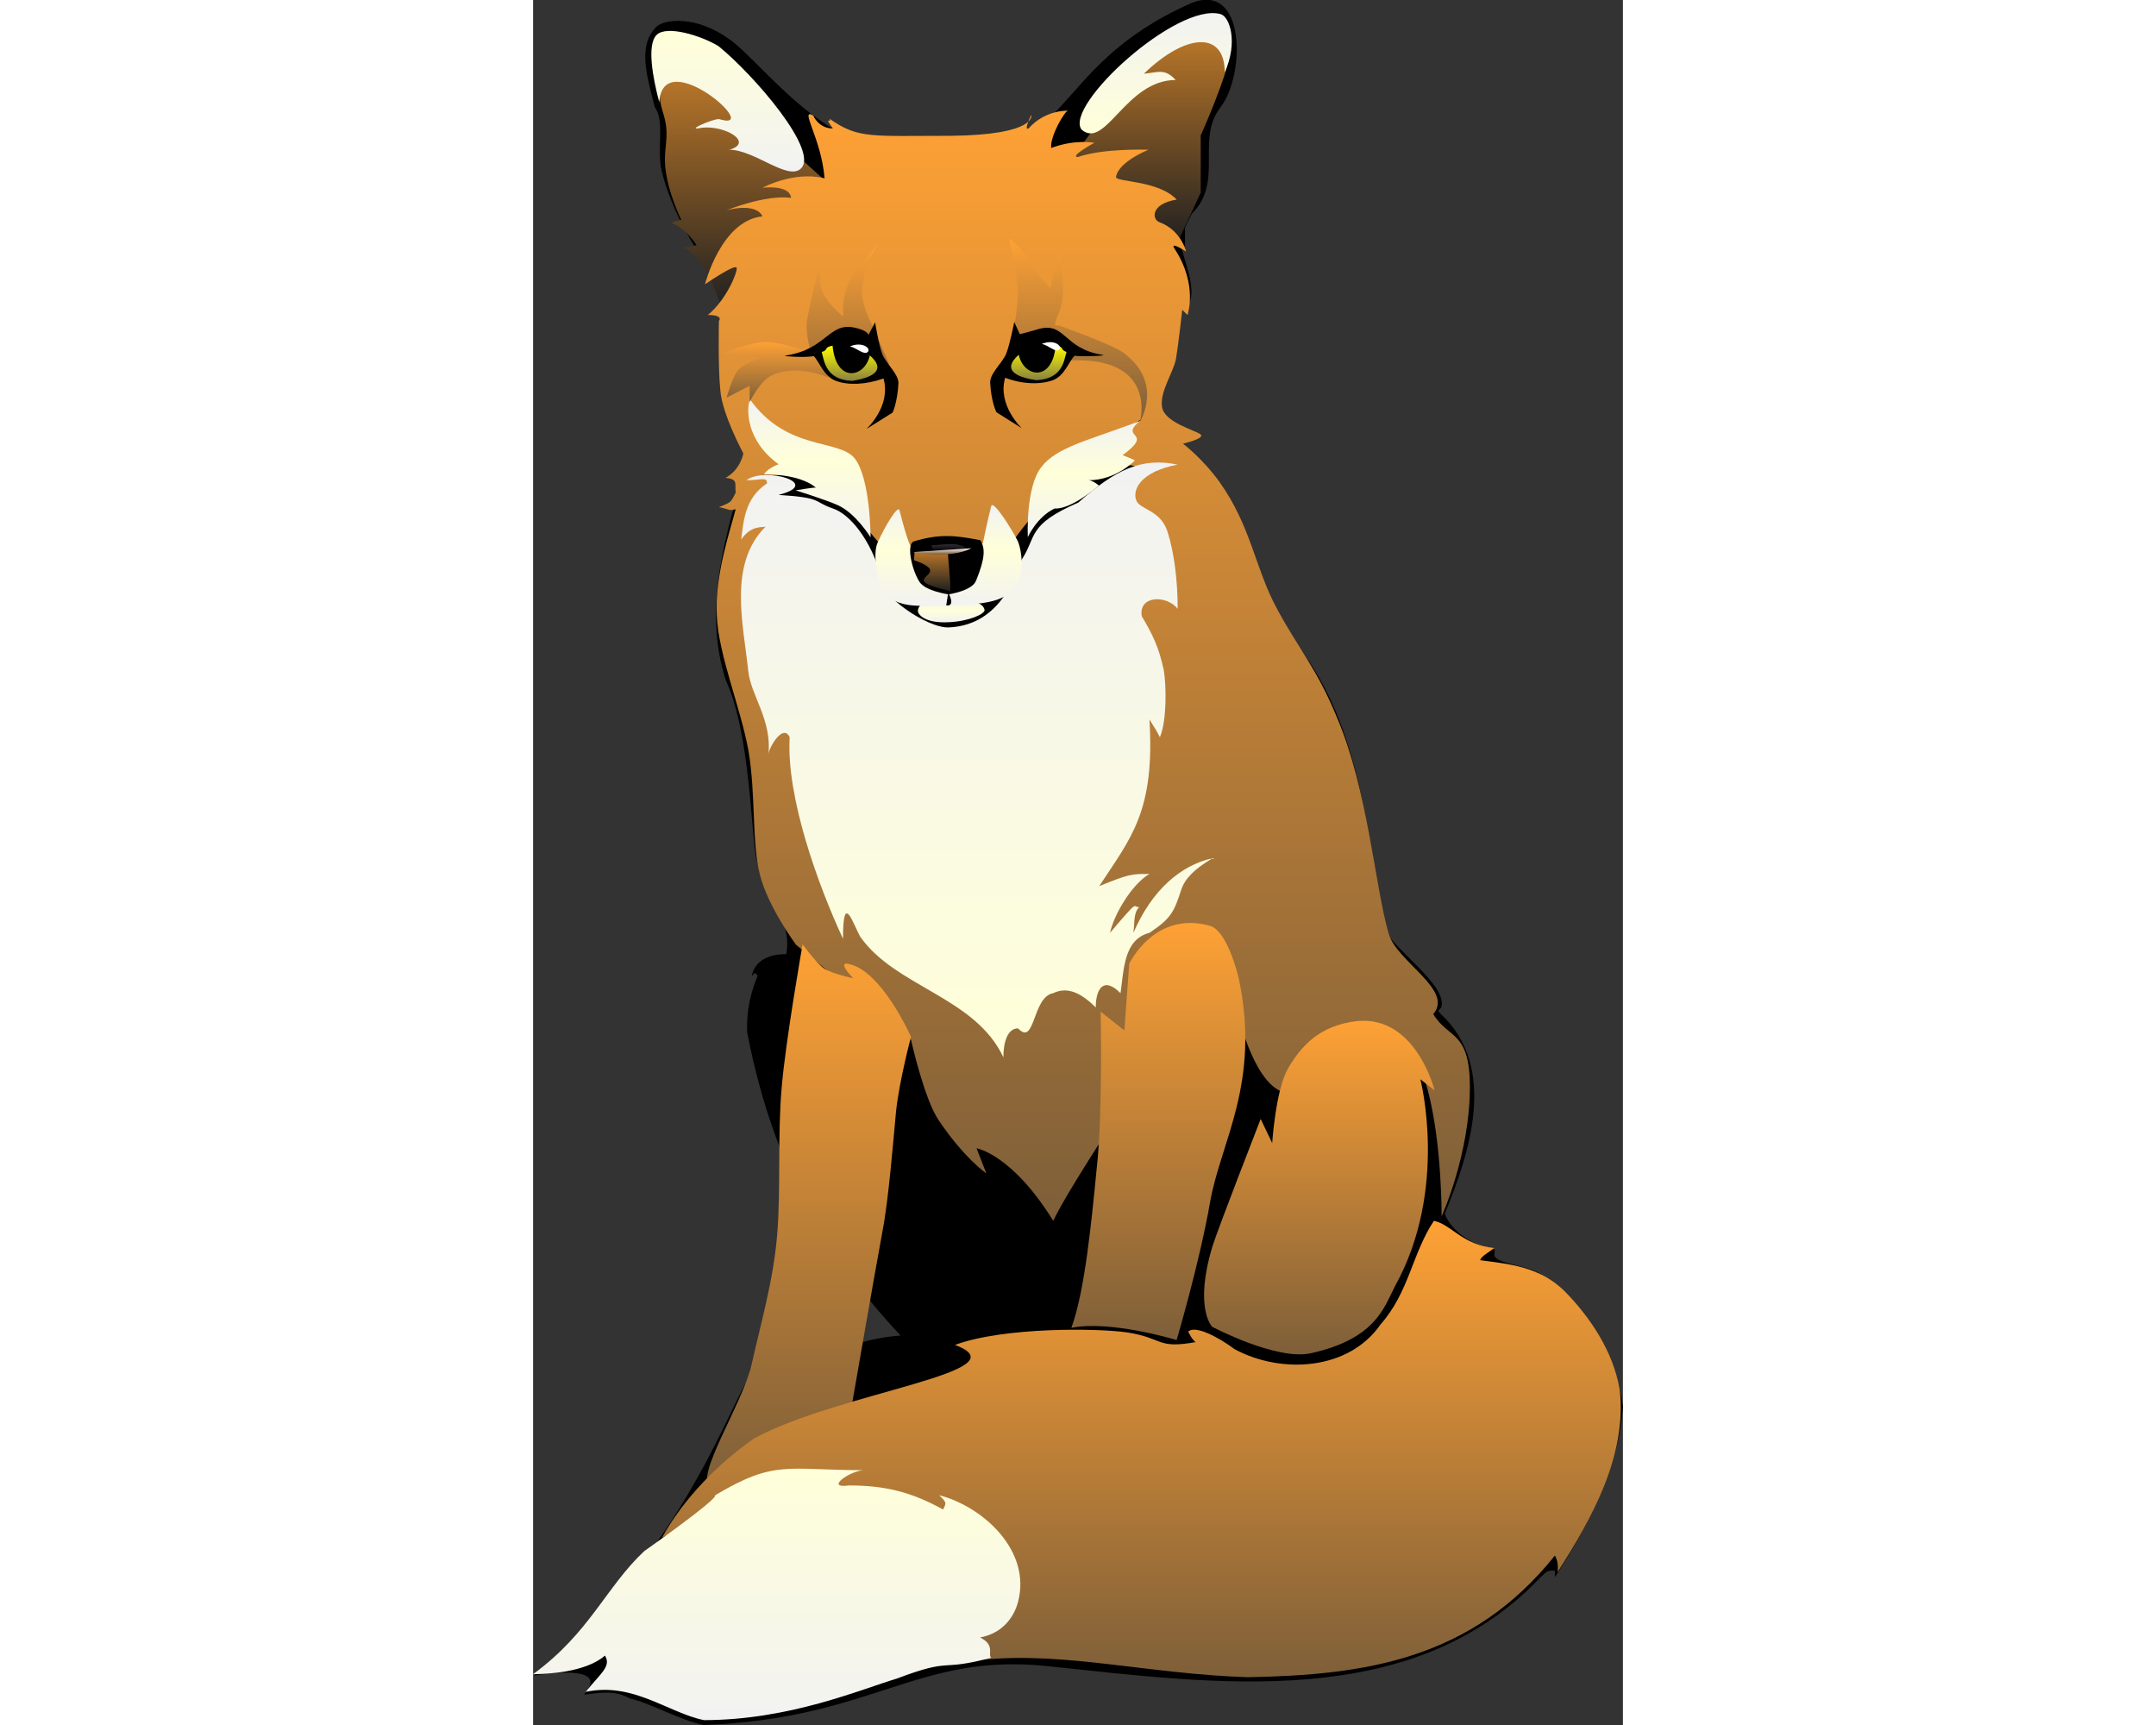 <?xml version="1.0" encoding="UTF-8"?>
<svg width="100mm" height="80mm" enable-background="new 0 0 232.538 368.029" viewBox="0 0 232.538 368.029" xmlns="http://www.w3.org/2000/svg">
 <rect x="0" y="0" width="232.538" height="368.029" fill="#333333" stroke="none"/>
 <defs>
  <linearGradient id="t" x2="0" y1="367.95" y2="-.02" gradientUnits="userSpaceOnUse">
   <stop offset="0"/>
   <stop offset="1"/>
  </linearGradient>
  <linearGradient id="i" x2="0" y1="52.151" y2="6.394" gradientUnits="userSpaceOnUse">
   <stop stop-color="#202020" offset="0"/>
   <stop stop-color="#be7929" offset="1"/>
  </linearGradient>
  <linearGradient id="g" x2="0" y1="66.21" y2="14.73" gradientUnits="userSpaceOnUse">
   <stop stop-color="#202020" offset="0"/>
   <stop stop-color="#be7929" offset="1"/>
  </linearGradient>
  <linearGradient id="f" x2="0" y1="260.43" y2="23.585" gradientUnits="userSpaceOnUse">
   <stop stop-color="#7e5f39" offset="0"/>
   <stop stop-color="#fea135" offset="1"/>
  </linearGradient>
  <linearGradient id="e" x2="0" y1="135.67" y2="89.448" gradientUnits="userSpaceOnUse">
   <stop offset="0"/>
   <stop offset="1"/>
  </linearGradient>
  <linearGradient id="d" x2="0" y1="2.777" y2="28.433" gradientUnits="userSpaceOnUse">
   <stop stop-color="#f2f2f2" offset="0"/>
   <stop stop-color="#ffffd9" offset="1"/>
  </linearGradient>
  <linearGradient id="c" x2="0" y1="36.543" y2="6.589" gradientUnits="userSpaceOnUse">
   <stop stop-color="#f2f2f2" offset="0"/>
   <stop stop-color="#ffffd9" offset="1"/>
  </linearGradient>
  <linearGradient id="b" x2="0" y1="98.68" y2="225.52" gradientUnits="userSpaceOnUse">
   <stop stop-color="#f2f2f2" offset="0"/>
   <stop stop-color="#ffffd9" offset="1"/>
  </linearGradient>
  <linearGradient id="a" x2="0" y1="317.39" y2="201.45" gradientUnits="userSpaceOnUse">
   <stop stop-color="#7e5f39" offset="0"/>
   <stop stop-color="#fea135" offset="1"/>
  </linearGradient>
  <linearGradient id="ad" x2="0" y1="285.86" y2="196.87" gradientUnits="userSpaceOnUse">
   <stop stop-color="#7e5f39" offset="0"/>
   <stop stop-color="#fea135" offset="1"/>
  </linearGradient>
  <linearGradient id="ac" x2="0" y1="288.87" y2="217.79" gradientUnits="userSpaceOnUse">
   <stop stop-color="#7e5f39" offset="0"/>
   <stop stop-color="#fea135" offset="1"/>
  </linearGradient>
  <linearGradient id="ab" x2="0" y1="357.76" y2="260.43" gradientUnits="userSpaceOnUse">
   <stop stop-color="#7e5f39" offset="0"/>
   <stop stop-color="#fea135" offset="1"/>
  </linearGradient>
  <linearGradient id="aa" x2="0" y1="366.93" y2="313.28" gradientUnits="userSpaceOnUse">
   <stop stop-color="#f2f2f2" offset="0"/>
   <stop stop-color="#ffffd9" offset="1"/>
  </linearGradient>
  <linearGradient id="z" x2="0" y1="114.64" y2="85.178" gradientUnits="userSpaceOnUse">
   <stop stop-color="#f2f2f2" offset="0"/>
   <stop stop-color="#ffffd9" offset=".55"/>
   <stop stop-color="#f2f2f2" offset="1"/>
  </linearGradient>
  <linearGradient id="y" x2="0" y1="132.69" y2="127.94" gradientUnits="userSpaceOnUse">
   <stop stop-color="#f2f2f2" offset="0"/>
   <stop stop-color="#ffffd9" offset=".55"/>
   <stop stop-color="#f2f2f2" offset="1"/>
  </linearGradient>
  <linearGradient id="x" x2="0" y1="129.2" y2="107.75" gradientUnits="userSpaceOnUse">
   <stop stop-color="#f2f2f2" offset="0"/>
   <stop stop-color="#ffffd9" offset=".55"/>
   <stop stop-color="#f2f2f2" offset="1"/>
  </linearGradient>
  <linearGradient id="w" x2="0" y1="129.14" y2="114.33" gradientUnits="userSpaceOnUse">
   <stop offset="0"/>
   <stop offset="1"/>
  </linearGradient>
  <linearGradient id="v" x2="0" y1="89.866" y2="50.889" gradientUnits="userSpaceOnUse">
   <stop stop-color="#7e5f39" offset="0"/>
   <stop stop-color="#fea135" offset="1"/>
  </linearGradient>
  <linearGradient id="u" x2="0" y1="91.349" y2="68.664" gradientUnits="userSpaceOnUse">
   <stop offset="0"/>
   <stop offset="1"/>
  </linearGradient>
  <linearGradient id="s" x2="0" y1="81.086" y2="73.649" gradientUnits="userSpaceOnUse">
   <stop stop-color="#8a823f" offset="0"/>
   <stop stop-color="#ff0" offset="1"/>
  </linearGradient>
  <linearGradient id="r" x2="0" y1="74.709" y2="72.969" gradientUnits="userSpaceOnUse">
   <stop stop-color="#fff" offset="0"/>
   <stop stop-color="#fff" offset="1"/>
  </linearGradient>
  <linearGradient id="q" x2="0" y1="117.75" y2="116.04" gradientUnits="userSpaceOnUse">
   <stop offset="0"/>
   <stop stop-color="#312d36" offset="1"/>
  </linearGradient>
  <linearGradient id="p" x2="0" y1="126.09" y2="117.44" gradientUnits="userSpaceOnUse">
   <stop stop-color="#202020" offset="0"/>
   <stop stop-color="#be7929" offset="1"/>
  </linearGradient>
  <linearGradient id="o" x2="0" y1="118.23" y2="116.93" gradientUnits="userSpaceOnUse">
   <stop stop-color="#7e5f39" offset="0"/>
   <stop stop-color="#fff" offset="1"/>
  </linearGradient>
  <linearGradient id="n" x2="0" y1="114.57" y2="89.79" gradientUnits="userSpaceOnUse">
   <stop stop-color="#f2f2f2" offset="0"/>
   <stop stop-color="#ffffd9" offset=".55"/>
   <stop stop-color="#f2f2f2" offset="1"/>
  </linearGradient>
  <linearGradient id="m" x2="0" y1="87.411" y2="51.781" gradientUnits="userSpaceOnUse">
   <stop stop-color="#7e5f39" offset="0"/>
   <stop stop-color="#fea135" offset="1"/>
  </linearGradient>
  <linearGradient id="l" x2="0" y1="85.773" y2="72.907" gradientUnits="userSpaceOnUse">
   <stop stop-color="#7e5f39" offset="0"/>
   <stop stop-color="#fea135" offset="1"/>
  </linearGradient>
  <linearGradient id="k" x2="0" y1="91.5" y2="68.74" gradientUnits="userSpaceOnUse">
   <stop offset="0"/>
   <stop offset="1"/>
  </linearGradient>
  <linearGradient id="j" x2="0" y1="75.239" y2="73.478" gradientUnits="userSpaceOnUse">
   <stop stop-color="#fff" offset="0"/>
   <stop stop-color="#fff" offset="1"/>
  </linearGradient>
  <linearGradient id="h" x2="0" y1="81.236" y2="73.724" gradientUnits="userSpaceOnUse">
   <stop stop-color="#8a823f" offset="0"/>
   <stop stop-color="#ff0" offset="1"/>
  </linearGradient>
 </defs>
 <g fill-rule="evenodd">
  <path d="m146.69,22.869c-5.356,6.846.743,15.919-6.1,22.688-.82,1.564-.82,1.564-1.49,3.051v3.869h-.743c0,2.305 5.282,12.871-.817,13.615 0,6.843-24.399,14.653 24.325,69.996 14.433,17.41 15.919,40.171 19.714,62.116 2.305,4.539 13.686,12.201 12.197,16.739-.742.744-.742.744 0,1.488 12.126,11.38 6.026,29.68.744,42.549 1.487,3.794 6.026,6.842 10.638,7.586v.743c-.817,2.382 6.769,2.382 9.819,4.542 9.968,6.99 15.994,16.81 17.557,28.191-.745,12.871-7.589,25.813-14.506,36.45v-1.414c-1.563,0-1.563,0-3.051,1.414-27.373,28.864-69.104,22.764-105.26,18.97-27.82-2.9-37.194,11.233-73.272,12.569-4.612-.817-11.977-4.906-15.768-5.65-3.051-1.637-5.359-1.416-9.82-.819 5.282-6.025-5.951-4.837-10.637-4.09 30.499-25.442 39.87-53.337 46.045-64.051 9.894-.221 18.82-7.513 32.136-8.48-12.202-13.166-26.335-31.54-32.731-64.718-.148-4.76.743-8.33 2.233-12.048-.744-.894-.522-.673-1.266.147 .744-3.869 4.388-4.762 7.365-4.762 1.561-6.844-5.208-15.25-6.323-20.234-1.188-4.835-1.266-26.78-6.547-38.161-10.189-31.54 21.127-63.006.82-83.239-7.439-7.144-12.647-17.781-14.506-25.441-1.115-4.391.744-10.637-1.487-13.614-1.49-6.172-3.868-13.015.372-17.182 1.635-1.564 8.33-2.529 15.544,2.676 7.365,5.134 21.352,26.111 41.437,24.101 33.697,2.532 24.919-17.554 57.202-31.838 11.61-4.551 11.47,15.383 6.18,22.226z" fill="url(#t)"/>
  <path d="m114.04,34.997 12.124-16.294s12.57-11.827 16.291-12.125c8.034-.816 6.024,1.487 6.024,5.135 0,3.718-6.024,17.182-6.024,17.182v12.201l-5.134,11.083-23.28-17.182z" fill="url(#i)"/>
  <path d="m62.263,38.493-25.662-23.062s-8.705-3.42-9.522,4.836c-.15,2.304 1.116,4.313 1.34,6.993 .294,2.603-.523,5.131-.225,8.256 .519,5.58 3.42,11.38 3.42,11.38s-2.676.596-1.786.821c2.904,1.115 5.061,4.612 5.061,4.612s-1.339.221-2.9.52c5.577,2.381 8.33,13.39 8.33,13.39l21.944-27.746z" fill="url(#g)"/>
  <path d="m59.808,24.658c-3.124-1.789 1.711,4.833 2.382,13.387-6.545-1.635-13.24,2.01-13.24,2.01s5.801-.744 6.099,2.157c-5.506-.744-13.835,2.679-13.835,2.679s6.173-1.862 7.737,1.263c-8.855.895-12.275,14.506-12.275,14.506s6.545-4.538 6.77-3.497c.147,1.042-2.308,6.919-6.176,10.044 3.497,0 2.381,1.263 2.381,1.263s-.222,9.746.298,14.804c.372,5.061 4.911,13.464 4.911,13.464s-.596,3.496-3.795,5.208c2.753.298 1.936,1.189 2.157,3.199-1.115,2.083-.817,1.933-3.57,3.051 2.083.372 2.083.892 3.57.446-1.115,4.387-4.535,14.207-4.016,22.761 .372,8.481 5.058,19.416 6.769,28.864 1.564,9.448.67,19.342 2.381,26.185 1.635,6.842 7.737,15.102 7.737,15.102l24.547,20.307s2.827,12.646 5.878,17.107c5.429,8.109 10.192,11.384 10.192,11.384l-2.083-5.358s7.511,1.191 16.365,15.473c4.759-10.339 36.747-56.906 36.747-56.906s5.728,44.558 21.871,24.623c24.621-29.383 24.249,31.319 24.249,31.319s6.024-13.243 6.024-27.527c0-12.198-4.538-10.189-7.811-15.618 4.465-5.134-7.81-11.159-9.522-17.184-2.973-10.34-4.387-30.426-10.934-45.898-4.389-10.785-8.404-14.952-12.943-23.505-4.61-8.48-5.431-17.41-12.199-26.928-3.72-5.135-7.812-8.186-7.812-8.186s4.909-1.115 3.722-2.006-7.664-2.532-8.183-5.804 2.378-7.289 2.974-10.266c.522-3.125 1.34-10.486 1.34-10.486l1.115,1.115s2.307-6.397-2.752-14.134c-1.189-1.785 2.454.594 2.454.594s-1.041-4.536-5.653-6.247c-1.638-.523-2.01-3.943 3.645-4.837-3.866-4.167-13.093-3.717-12.943-4.833 .521-3.275 6.917-5.804 6.917-5.804s-9.521-.372-15.099,1.561c-1.784-.147 3.571-3.047 3.571-3.047s-4.093-.821-9.224,1.114c-.299-2.602 3.121-8.259 3.643-7.96 0,0-4.835-.298-8.479,3.795-1.116.522.596-2.901.596-2.901s1.336,4.24-17.035,4.464c-17.335,0-19.864.667-26.036-3.647 .596,1.192-1.414-.817.743,2.083-3.08.01-4.194-2.74-4.194-2.74z" fill="url(#f)"/>
  <path d="m48.949,101.35h7.884l9,5.061 11.904,14.057s18.522,7.067 21.274.894c6.843-15.399 32.731-33.623 30.648-31.764-4.313,3.718-10.265,11.455-3.794,9.82 3.051-.743 3.272,1.266 7.589,1.266-9.522-1.045-8.108,5.279-23.582,14.131-5.804,3.125-6.324,20.31-21.126,20.903-13.547.45-39.805-34.36-39.805-34.36z" fill="url(#e)"/>
  <path d="m146.69,3.008c1.932.523 3.794,5.952.891,12.423 0-8.853-8.256-8.404-17.255.298 3.124-.298 4.46-1.189 6.769,1.339-10.637,0-14.955,15.025-20.086,10.564-3.71-5.135 20.32-27.226 29.69-24.624z" fill="url(#d)"/>
  <path d="m26.335,7.472c2.083-2.157 9.445.074 13.24,2.382 7.589,6.172 21.72,22.537 17.481,26.184-2.828,2.455-9.892-4.093-15.177-4.093 5.285-1.486-.817-5.282-5.948-4.686-3.794.817 2.231-1.859 3.718-1.859 9.894,3.048-11.977-16.294-12.72-3.573-1.414-5.281-2.677-12.271-.594-14.355z" fill="url(#c)"/>
  <path d="m137.54,99.118c-8.406,1.635-9.596,5.654-8.853,7.589 .67,2.006 5.058,2.006 6.622,6.544 1.486,4.538 2.23,10.637 2.23,16.663-2.23-2.974-8.406-2.974-7.663,1.561 2.308,3.868 3.646,6.621 4.688,11.458 .52,2.974.744,10.563-.82,14.357-.817-1.563-.817-1.563-2.231-3.794 1.189,19.563-3.868,25.143-10.71,35.556 6.396-2.602 6.917-2.602 10.71-2.602-3.793,2.23-7.586,8.701-8.406,12.57 6.548-7.737 4.689-5.282 6.25-5.503-1.265,1.189-.968,3.125-1.265,5.503 3.941-9.15 10.116-14.429 16.886-15.919-4.016,2.381-5.951,4.465-6.694,6.769-1.562,4.836-2.23,6.102-6.771,9.15-5.428,1.416-5.428,7.589-6.172,12.871-3.721-3.718-5.282-.743-5.282,3.051-3.051-3.051-6.024-4.538-9.075-3.051-4.538.817-3.795,11.455-7.513,7.513-2.307,0-3.125,3.125-3.125,6.175-6.026-12.871-22.913-14.954-30.499-25.665-1.563-2.676-3.721-10.044-3.721.372-5.282-11.381-12.125-30.127-11.381-42.995-1.413-3.051-4.538,2.305-4.538,3.792 .817-7.586-3.794-12.647-4.313-18.076-1.042-9.82-4.314-22.688 3.717-30.649-.593.224-3.121-.372-5.205,2.753 .52-4.313.892-8.925 5.503-11.977 0-1.487-1.263-.67-4.388-.67 3.794-2.974 16.588.67 6.843,3.125 9.521.596 7.291,1.413 11.604,2.9 3.423,1.118 8.036,6.249 10.563,15.252-.82,2.974 9.449,10.339 14.208,10.114 12.197-.519 14.951-13.835 15.547-14.506 3.199-4.833 1.042-7.365 12.05-12.124 7.88-6.98 13.46-9.73 21.19-8.092z" fill="url(#b)"/>
  <path d="m57.503,201.48s-3.647,20.682-4.464,30.576c-.892,9.967-.148,21.72-.968,31.466-.817,9.82-3.57,19.117-5.429,27.524-1.859,8.329-12.274,24.101-8.852,26.184 3.423,2.157 29.456-13.018 29.456-13.018s5.953-34.367 7.292-41.434c1.34-6.993 2.304-19.268 2.9-25.591 .671-6.471 3.199-15.993 3.199-15.993s-6.323-14.282-13.391-15.547c-2.455-.519 1.043,3.051 1.043,3.051s-4.315-.894-6.099-2.01c-1.786-1.2-4.687-5.21-4.687-5.21z" fill="url(#a)"/>
  <path d="m120.28,249.08c-1.115,11.38-2.528,26.335-5.429,34.219 8.333-1.712 22.464,2.602 22.464,2.602s4.909-16.588 7.144-29.457c2.23-12.794 10.858-25.441 6.099-47.757-1.267-5.134-3.498-10.416-6.099-11.16-11.904-3.346-17.26,8.109-17.26,8.109l-1.041,14.208-5.059-4.016c.01.01.46,21.73-.81,33.26z" fill="url(#ad)"/>
  <path d="m144.91,266.04c1.34-4.24 10.339-27.3 10.339-27.3l2.455,5.131s.743-11.455 3.422-15.992 6.545-9.15 14.805-10.041c12.496-1.119 16.438,14.804 16.438,14.804l-3.051-2.382s6.102,23.432-5.429,44.187c-2.305,4.462-4.09,11.23-18.002,14.282-7.365,1.561-20.977-5.653-20.977-5.653s-3.93-3.87.01-17.04z" fill="url(#ac)"/>
  <path d="m192.22,260.46c3.791.817 6.024,5.135 12.868,5.804-.896.744-2.976,1.859-2.976,2.603 6.026.817 12.496,1.266 17.926,6.547 5.282,5.355 10.416,12.717 11.83,21.124 1.561,13.762-5.728,27.152-13.243,38.831 0-.892.224-1.936-.594-3.497-17.78,22.242-40.541,25.515-65.537,25.96-21.124-.667-39.127-5.503-56.536-3.718 6.919-5.355-60.179-32.729-68.509-25.96 4.612-8.406 12.125-15.995 19.714-21.274 18.298-9.894 57.946-14.284 42.847-19.938 10.486-3.868 30.573-3.57 36.671-2.68 7.887,1.192 6.249,3.574 14.655,2.086-.743-.746-.743-.746-1.563-2.233 1.563-1.561 6.92,1.487 9.894,3.721 9.895,5.355 24.325,4.612 31.169-5.282 6.1-6.91 6.77-15.24 11.38-22.09z" fill="url(#ab)"/>
  <path d="m70.744,313.65c-2.975,0-8.702,4.016-3.347,3.272 7.586,0 13.24,1.34 20.086,5.132 .743-1.487.743-1.487-.82-3.048 9.224,2.381 19.713,11.753 16.813,22.762-.968,3.647-3.647,6.769-8.109,7.586 3.347,1.638 1.562,3.647 2.382,4.317-11.384,3.048-7.961-.15-20.163,4.461-7.513,2.234-22.835,8.855-41.136,8.855-7.66-1.563-15.102-8.186-25.216-6.028 2.974-3.792 5.58-5.429 4.089-7.736-4.094,3.59-12.427,3.96-15.327,3.96 12.125-8.852 15.547-18.599 23.729-26.261 0,0 15.846-11.156 15.102-11.9 12.869-7.66 15.175-5.36 31.913-5.36z" fill="url(#aa)"/>
  <path d="m72.009,114.66s0-12.422-3.35-16.813c-3.419-4.314-14.432-1.487-22.39-12.644-.743,1.933-.967,8.702 6.1,13.836-2.455.964-3.125,2.157-3.125,2.157s7.44-.225 11.087,2.826c-.895,0-4.315.593-4.315.593s6.471,2.01 9.074,3.198c3.868,1.79 6.919,6.84 6.919,6.84z" fill="url(#z)"/>
  <path d="m88.521,128.06s-5.875-.744-6.398,2.083c-.221.817 1.34,2.901 6.622,2.603 4.464-.225 7.662-1.786 7.589-2.603-.522-2.83-7.813-2.08-7.813-2.08z" fill="url(#y)"/>
  <path d="m78.182,108.86c-.372-1.192-3.125,3.494-4.612,6.769-1.115,2.378-.224,6.842.522,9 2.231,5.804 8.926,4.539 14.43,4.464 5.282-.074 10.192-.298 12.871-2.381 3.791-2.68 3.048-8.926 2.007-11.307-1.189-2.382-5.206-8.853-5.651-7.439-.596,2.231-1.789,7.961-1.789,7.961l-15.323.744c0,.02-.67-.73-2.455-7.8z" fill="url(#x)"/>
  <path d="m81.306,115.48c5.282-1.561 8.554-1.34 14.135-.221 1.042,1.708 1.042,3.792-.895,8.554-.743,2.23-5.8,2.974-5.8,2.974s1.414,2.606-.596,2.382l.372-2.382s-4.834-.669-6.1-2.676c-1.712-2.74-2.827-8.17-1.116-8.62z" fill="url(#w)"/>
  <path d="m102.14,71.966s1.638-6.769 1.264-10.785c-.372-3.944-1.86-10.265-1.86-10.265s2.53,1.487 4.02,4.314c1.562,2.676 4.759,6.323 4.759,6.323l1.936-7.737s1.786,8.778 0,12.721c-1.785,3.942-.297,2.827-.297,2.827s11.155,3.941 13.762,5.727c8.999,6.396 3.791,14.804 3.791,14.804s3.722-13.538-14.355-13.019c-5.36.147-13.02-4.91-13.02-4.91z" fill="url(#v)"/>
  <path d="m102.66,68.693 1.192,2.603s.743-.148 3.57-.965c6.173-2.01 5.503,4.017 13.983,5.356 1.563.221-4.016.445-5.875.221-1.266,1.266-2.083,4.24-4.612,5.208-2.679.967-6.473.894-10.192-.52-1.71,5.875 3.571,10.785 3.571,10.785l-5.43-3.422s-1.115-2.081-1.339-6.324c-.075-2.007 2.603-4.164 3.419-6.173 .82-2.083 1.72-6.769 1.72-6.769z" fill="url(#u)"/>
  <path d="m103.62,75.687c-4.017,3.57.297,4.91 3.721,5.429 5.653-.224 5.948-4.241 6.471-6.025-1.488-.52-.299-1.042-2.308-1.414-.66,7.958-6.84,6.843-7.88,2.01z" fill="url(#s)"/>
  <path d="m108.53,73.379c2.752-1.116 4.464.519 3.72,1.192-.82.744-2.16-.894-3.72-1.192z" fill="url(#r)"/>
  <path d="m92.687,117.05c-2.156-1.564-5.204-.747-7.586-.747-.669,2.23 5.43,1.49 7.586.75z" fill="url(#q)"/>
  <path d="m83.242,120.32c5.279,2.679-6.102,3.051 5.801,5.801 0-3.122-.521-6.25-.521-8.628-2.306,0-5.578.298-7.141.298 0,2.53-.818,1.19 1.861,2.53z" fill="url(#p)"/>
  <path d="m81.082,117.79s7.961,1.561 12.425-.82l-12.425.82z" fill="url(#o)"/>
  <path d="m105.56,114.59s-.521-10.637 2.9-14.955c3.272-4.24 9.744-5.576 21.051-9.817-4.76,3.869 3.35,2.083-3.718,7.288 2.455.968 2.603,1.119 2.603,1.119s-3.941,4.237-9.893,4.237c.894,0 2.233,1.118 2.233,1.118s-5.805,5.131-9.449,4.907c-3.79,1.78-5.72,6.1-5.72,6.1z" fill="url(#n)"/>
  <path d="m72.603,69.883s-2.452-4.536-2.452-7.438c0-5.131 3.567-10.637 3.567-10.637s-4.611,5.281-5.728,7.291c-2.379,3.869-1.786,8.406-1.786,8.406s-3.124-2.233-4.611-5.579c-.593-1.638-.299-6.622-.299-6.622s-2.304,10.192-2.827,12.794c-.519,2.679.895,11.978 5.136,11.16 16.588-3.721 13.389,8.182 13.389,8.182l-1.115-9.968-3.274-7.589z" fill="url(#m)"/>
  <path d="m58.99,75.091s-6.471-2.157-9.297-2.157c-2.904,0-9.301,2.381-9.301,2.381l8.705.891s-3.942,1.266-5.208,2.528c-1.339,1.487-2.602,6.102-2.602,6.102l4.91-2.528v3.493s2.23-4.686 4.91-5.801c5.281-2.381 11.9.52 11.9.52l-1.414-4.686-2.603-.743z" fill="url(#l)"/>
  <path d="m72.973,68.768-1.412,2.679s-.148-.967-3.048-1.563c-5.433-1.115-5.878,4.612-14.506,5.951-1.563.151 4.016.522 5.877.151 1.264,1.263 2.082,4.314 4.761,5.281 2.601.965 6.396.817 10.117-.522 1.709,5.951-3.647,10.788-3.647,10.788l5.581-3.496s1.042-2.083 1.263-6.323c0-1.936-2.603-4.093-3.42-6.102-.822-2.159-1.566-6.844-1.566-6.844z" fill="url(#k)"/>
  <path d="m67.618,73.898c2.679-1.112 4.54.449 3.795,1.192-.817.744-2.307-.817-3.795-1.192z" fill="url(#j)"/>
  <path d="m71.858,75.834c4.019,3.497-.372,4.91-3.791,5.432-5.581-.224-5.953-4.167-6.474-6.175 1.563-.446.297-.968 2.307-1.339 .745,8.034 6.844,6.919 7.958,2.082z" fill="url(#h)"/>
 </g>
</svg>

